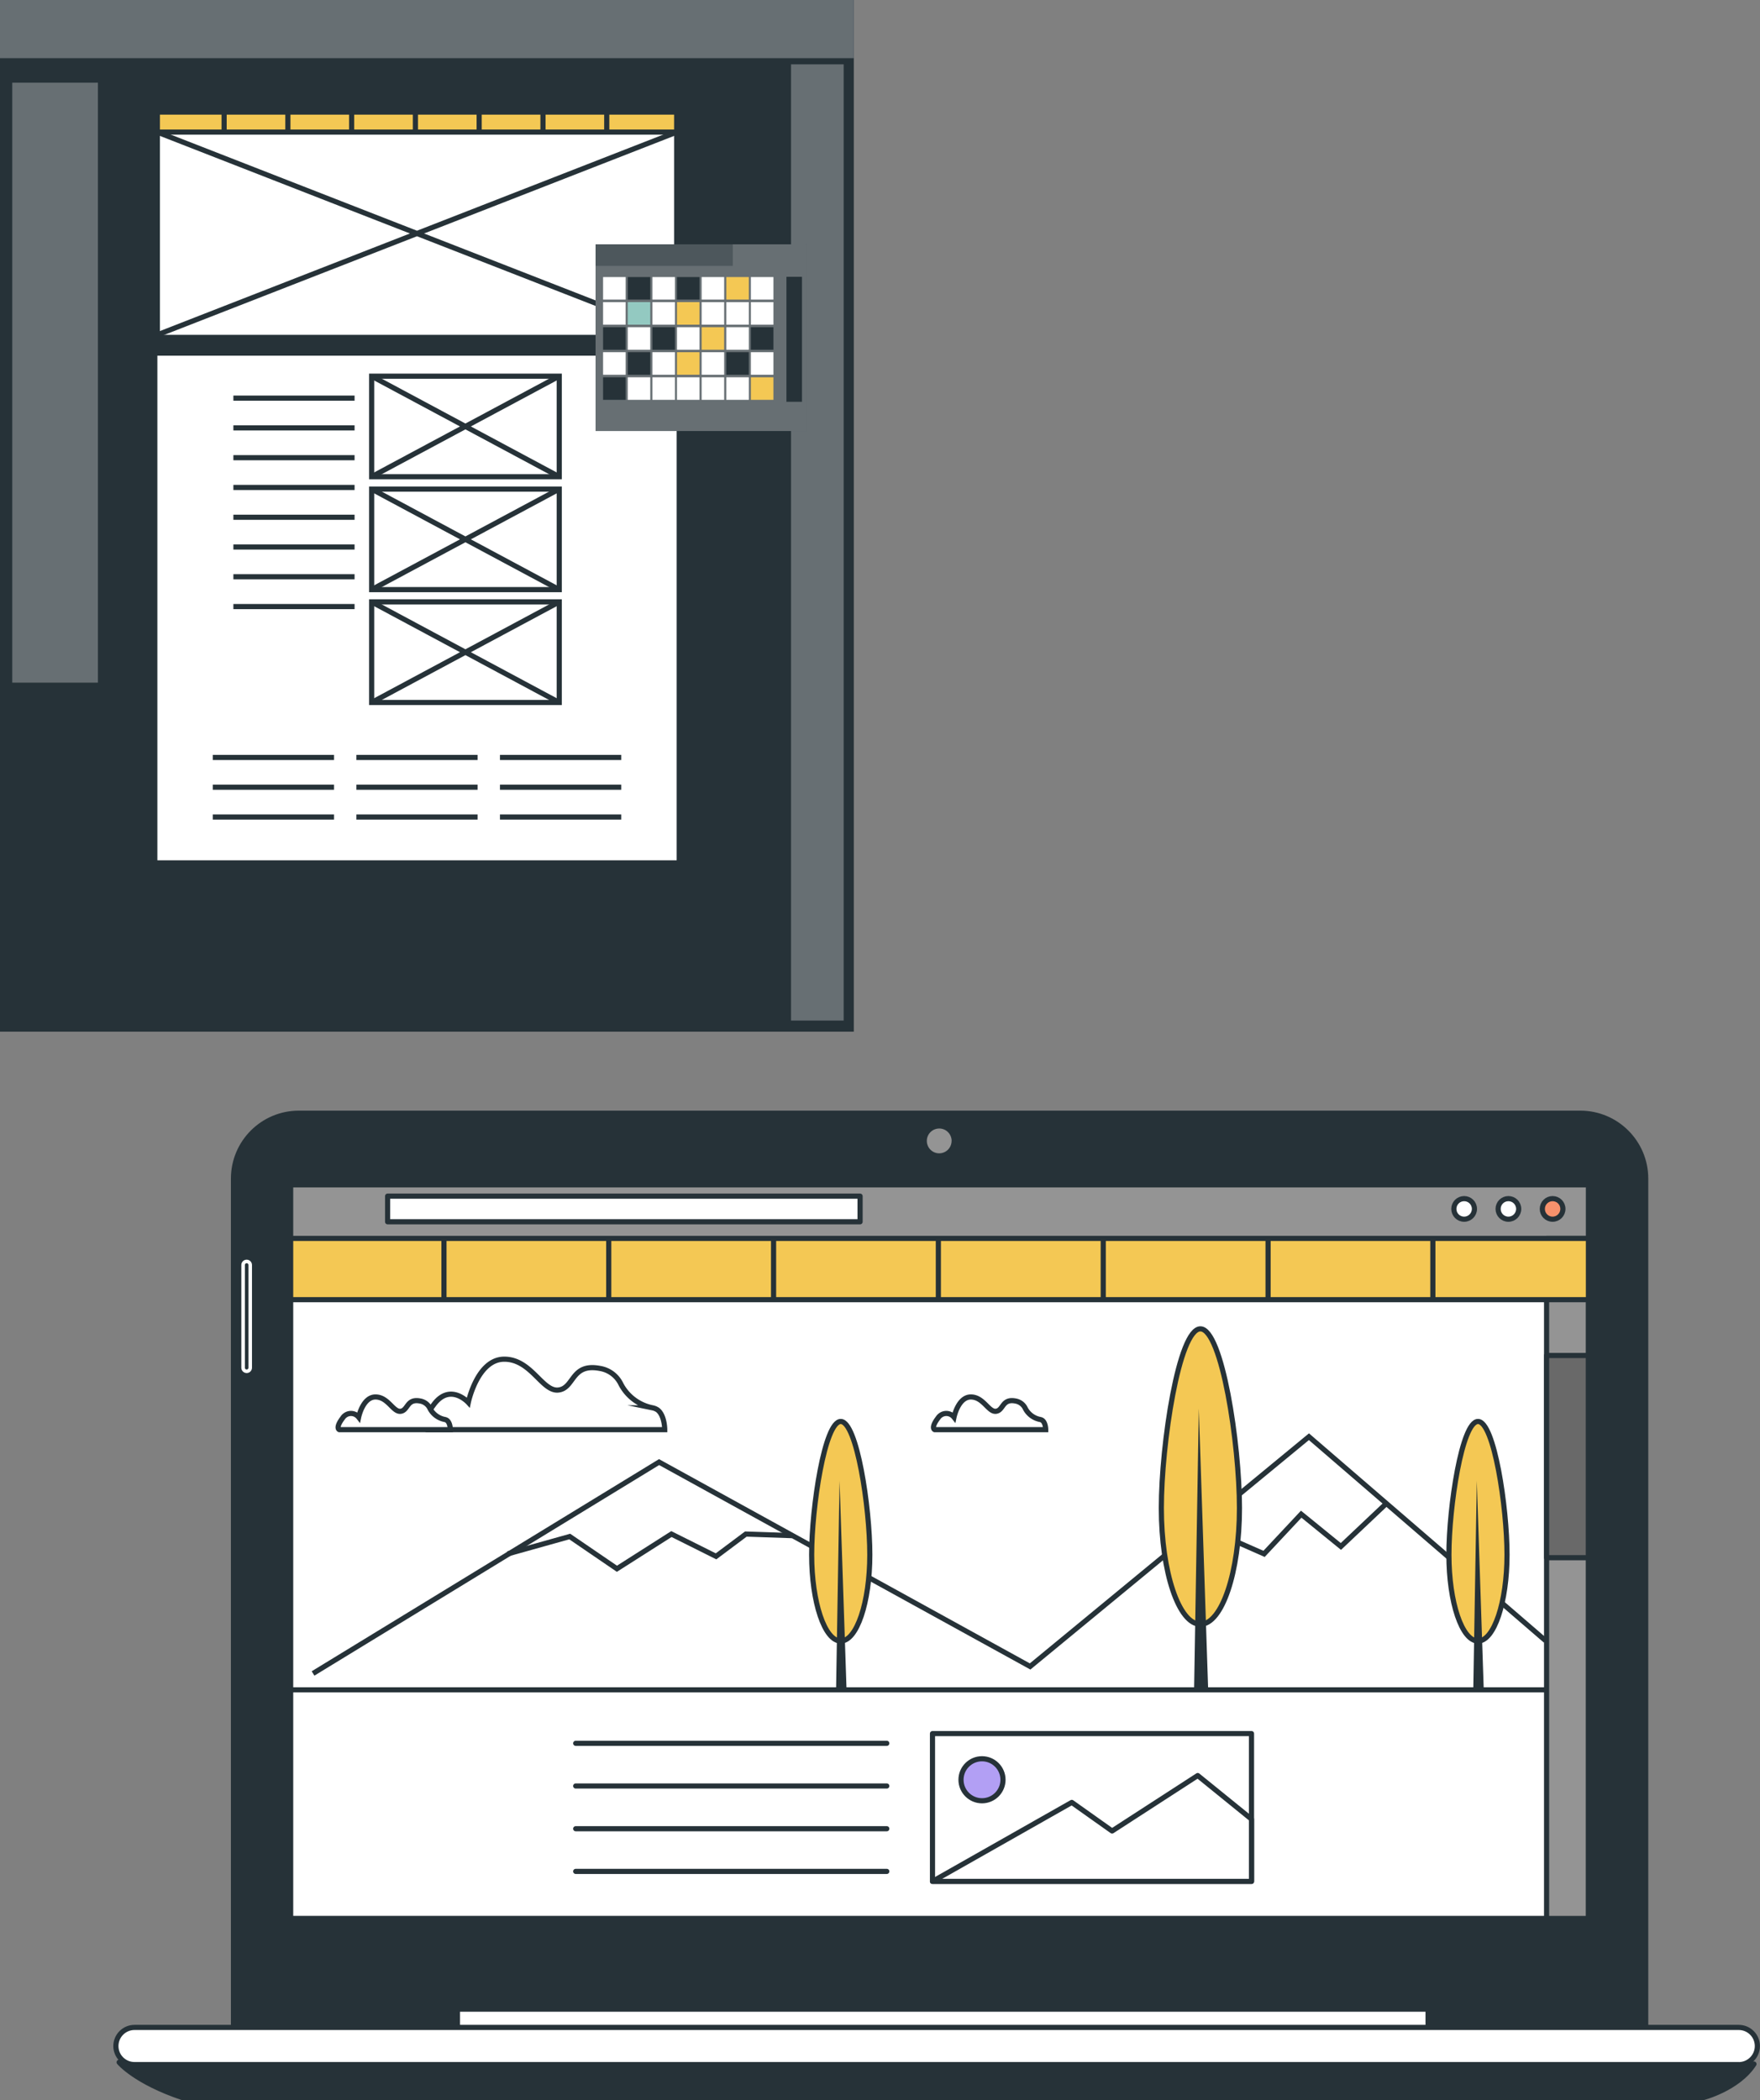 <svg xmlns="http://www.w3.org/2000/svg" width="342" height="408"><rect width="100%" height="100%" fill="#808080" stroke="none"/><defs><style>.cls-10,.cls-2,.cls-3,.cls-4,.cls-5,.cls-7,.cls-9{stroke:#263238}.cls-10,.cls-2,.cls-4,.cls-9{stroke-linejoin:round;stroke-linecap:round}.cls-12,.cls-7{fill:#f4c854}.cls-13,.cls-14,.cls-2,.cls-5{fill:#fff}.cls-10,.cls-16{fill:#263238}.cls-3,.cls-5,.cls-7{stroke-miterlimit:10}.cls-3,.cls-9{fill:none}.cls-14{opacity:.3;isolation:isolate}.cls-4{fill:#949494}</style></defs><path class="cls-10" d="M58.06 216.25h249.02c7.02 0 12.71 5.69 12.71 12.71v165.42H45.37V228.95c0-7.01 5.68-12.69 12.68-12.7Z"/><path class="cls-10" d="M88.89 385.82H277.5v9.29H88.89z"/><path class="cls-2" d="M88.89 390.29H277.5v4.82H88.89z"/><path class="cls-10" d="M23.15 400.61s3.09 3.78 12.39 6.89h295.31s6.88-1.73 9.98-6.55l-317.68-.34Z"/><path class="cls-2" d="M337.88 401.06H26.14c-2 0-3.62-1.61-3.62-3.6 0 0 0 0 0 0h0c0-2 1.62-3.62 3.62-3.62h311.73c2 0 3.62 1.62 3.62 3.62h0c0 2-1.63 3.61-3.62 3.61Z"/><path d="M184.92 221.64c0-1.33-1.07-2.42-2.4-2.42-1.33 0-2.42 1.07-2.42 2.4s1.07 2.42 2.4 2.42a2.41 2.41 0 0 0 2.41-2.4Z" style="fill:#949494"/><path d="M47.93 266.38c-.38 0-.69-.31-.69-.69v-19.96c0-.38.31-.69.69-.69.38 0 .69.31.69.69v19.96c0 .37-.29.68-.67.69h-.02Z" style="stroke:#fff;stroke-width:.69px;fill:#263238;stroke-linejoin:round"/><path class="cls-2" d="M56.48 230.16h252.18v142.51H56.48z"/><path class="cls-9" d="M111.87 338.65h60.45M111.87 346.94h60.45M111.87 355.24h60.45M111.87 363.53h60.45"/><path class="cls-2" d="M181.2 336.76h61.99v28.71H181.2z"/><path class="cls-2" d="m243.19 353.38-10.45-8.47-16.64 10.77-7.83-5.55-27.07 15.34h61.99v-12.09z"/><circle cx="190.82" cy="345.73" r="4.08" style="stroke-linecap:round;stroke-linejoin:round;stroke:#263238;fill:#b29ff4"/><path class="cls-2" d="M56.48 230.16h252.18v98.1H56.48z"/><path class="cls-4" d="M56.48 230.16h252.18v10.78H56.48z"/><path class="cls-4" d="M300.53 240.57h8.11v132.11h-8.11z"/><path style="fill:#696969;stroke-linecap:round;stroke-linejoin:round;stroke:#263238" d="M300.53 263.31h8.11v39.28h-8.11z"/><path class="cls-3" d="m60.83 325.08 67.24-41.06 72.1 39.7 54.18-44.63 45.98 39.62"/><path class="cls-3" d="m98.67 301.85 12.04-3.37 9.17 6.26 10.59-6.74 8.67 4.33 5.79-4.33 9.05.31M233.59 296.55l12.04 5.3 7.22-7.71 7.71 6.27 8.68-8.2"/><path class="cls-5" d="M82.94 277.72h46.23s0-2.8-1.41-3.85c-.29-.19-.61-.32-.95-.39a8.89 8.89 0 0 1-6.15-4.59 5.496 5.496 0 0 0-4.11-3.07c-5.6-1.05-4.9 3.85-8.05 4.2s-5.26-5.99-10.51-5.99-6.99 8.41-6.99 8.41-3.5-3.85-6.66.35-1.42 4.93-1.42 4.93ZM181.63 277.72h21.57s0-1.31-.66-1.8c-.13-.09-.28-.15-.44-.18a4.123 4.123 0 0 1-2.87-2.15c-.36-.77-1.08-1.3-1.92-1.44-2.61-.49-2.29 1.8-3.76 2s-2.44-2.78-4.9-2.78-3.27 3.93-3.27 3.93c-.65-.83-1.85-.97-2.68-.31-.17.13-.31.29-.43.47-1.47 1.95-.65 2.26-.65 2.26Z"/><path class="cls-5" d="M65.94 277.72h21.57s0-1.31-.66-1.8c-.13-.09-.28-.15-.44-.18a4.123 4.123 0 0 1-2.87-2.15c-.36-.77-1.08-1.3-1.92-1.44-2.61-.49-2.29 1.8-3.76 2s-2.44-2.78-4.9-2.78-3.27 3.93-3.27 3.93c-.65-.83-1.85-.97-2.68-.31-.17.13-.31.29-.43.47-1.47 1.95-.65 2.26-.65 2.26Z"/><path class="cls-7" d="M240.85 292.95c0 12.46-3.4 22.57-7.59 22.57s-7.59-10.11-7.59-22.57 3.4-34.81 7.59-34.81 7.59 22.34 7.59 34.81Z"/><path class="cls-16" d="m232.04 327.81.91-54.19 1.82 54.65-2.73-.46z"/><path class="cls-7" d="M169.02 302.01c0 9.27-2.53 16.77-5.65 16.77s-5.65-7.5-5.65-16.77 2.53-25.88 5.65-25.88 5.65 16.6 5.65 25.88Z"/><path class="cls-16" d="m162.47 327.93.67-40.29 1.36 40.63-2.03-.34z"/><path class="cls-7" d="M292.84 302.01c0 9.27-2.52 16.77-5.64 16.77s-5.65-7.5-5.65-16.77 2.52-25.88 5.65-25.88 5.64 16.6 5.64 25.88Z"/><path class="cls-16" d="m286.29 327.93.68-40.29 1.35 40.63-2.03-.34z"/><path class="cls-7" d="M56.48 240.57h252.18v11.9H56.48z"/><path class="cls-3" d="M86.27 252.73v-12.1M118.29 252.73v-12.1M150.32 252.73v-12.1M182.34 252.73v-12.1M214.38 252.73v-12.1M246.41 252.73v-12.1M278.43 252.73v-12.1"/><path class="cls-2" d="M75.32 232.36h91.81v4.98H75.32zM286.51 234.84c0 1.1-.89 2-2 2s-2-.89-2-2 .89-2 2-2 2 .89 2 2ZM295.11 234.84c0 1.1-.89 2-2 2s-2-.89-2-2 .89-2 2-2 2 .89 2 2Z"/><path d="M303.7 234.84c0 1.1-.89 2-2 2s-2-.89-2-2 .89-2 2-2 2 .89 2 2Z" style="fill:#f6916c;stroke-linecap:round;stroke-linejoin:round;stroke:#263238"/><path class="cls-16" d="M0 0h165.91v200.41H0z"/><path class="cls-16" d="M0 0h165.91v11.3H0z"/><path class="cls-14" d="M0 0h165.91v11.3H0z"/><path class="cls-16" d="M2.38 16.06h16.65v116.55H2.38z"/><path class="cls-14" d="M2.38 16.06h16.65v116.55H2.38zM153.71 12.5h10.23v185.75h-10.23z"/><path class="cls-13" d="M30.58 21.77h100.91v145.35H30.58z"/><path class="cls-5" d="M30.58 21.77h100.91v46.82H30.58z"/><path class="cls-16" d="M30.58 65.04h100.91v3.55H30.58z"/><path class="cls-3" d="M45.35 77.34H68.9M45.35 83.12H68.9M45.35 88.91H68.9M45.35 94.69H68.9M45.35 100.48H68.9M45.35 106.26H68.9M45.35 112.04H68.9M45.35 117.83H68.9M41.35 147.14h23.56M41.35 152.92h23.56M41.35 158.71h23.56M69.25 147.14h23.56M69.25 152.92h23.56M69.25 158.71h23.56M97.15 147.14h23.57M97.15 152.92h23.57M97.15 158.71h23.57"/><path class="cls-7" d="M30.58 21.77h100.91v3.89H30.58z"/><path class="cls-3" d="M43.55 22.09v3.37M55.94 22.09v3.37M68.33 22.09v3.37M80.72 22.09v3.37M93.11 22.09v3.37M105.51 22.09v3.37M117.9 22.09v3.37M30.58 65.04l100.9-39.37M30.58 25.67l100.9 39.37"/><path class="cls-5" d="M72.22 73.08h36.45v19.53H72.22zM72.22 95.01h36.45v19.53H72.22zM72.22 116.93h36.45v19.53H72.22z"/><path class="cls-3" d="m72.22 73.08 36.44 19.52M108.66 73.08 72.22 92.6M72.22 95.01l36.44 19.52M108.66 95.01l-36.44 19.52M72.22 116.93l36.44 19.53M108.66 116.93l-36.44 19.53"/><path class="cls-16" d="M115.73 47.46h41.03v36.27h-41.03z"/><path class="cls-14" d="M142.37 47.46v4.18h-26.64v32.09h41.03V47.46h-14.39z"/><path style="opacity:.18;isolation:isolate;fill:#fff" d="M115.73 47.46h26.63v4.18h-26.63z"/><path class="cls-13" d="M117.19 53.82h4.38v4.38h-4.38z"/><path class="cls-16" d="M121.98 53.82h4.38v4.38h-4.38z"/><path class="cls-13" d="M126.77 53.82h4.38v4.38h-4.38z"/><path class="cls-16" d="M131.55 53.82h4.38v4.38h-4.38z"/><path class="cls-13" d="M136.34 53.82h4.38v4.38h-4.38z"/><path class="cls-12" d="M141.13 53.82h4.38v4.38h-4.38z"/><path class="cls-13" d="M145.91 53.82h4.38v4.38h-4.38zM117.19 58.69h4.38v4.38h-4.38z"/><path style="fill:#93c9c1" d="M121.98 58.69h4.38v4.38h-4.38z"/><path class="cls-13" d="M126.77 58.69h4.38v4.38h-4.38z"/><path class="cls-12" d="M131.55 58.69h4.38v4.38h-4.38z"/><path class="cls-13" d="M136.34 58.69h4.38v4.38h-4.38zM141.13 58.69h4.38v4.38h-4.38zM145.91 58.69h4.38v4.38h-4.38z"/><path class="cls-16" d="M117.19 63.56h4.38v4.38h-4.38z"/><path class="cls-13" d="M121.98 63.56h4.38v4.38h-4.38z"/><path class="cls-16" d="M126.77 63.56h4.38v4.38h-4.38z"/><path class="cls-13" d="M131.55 63.56h4.38v4.38h-4.38z"/><path class="cls-12" d="M136.34 63.56h4.38v4.38h-4.38z"/><path class="cls-13" d="M141.13 63.56h4.38v4.38h-4.38z"/><path class="cls-16" d="M145.91 63.56h4.38v4.38h-4.38z"/><path class="cls-13" d="M117.19 68.42h4.38v4.38h-4.38z"/><path class="cls-16" d="M121.98 68.42h4.38v4.38h-4.38z"/><path class="cls-13" d="M126.77 68.42h4.38v4.38h-4.38z"/><path class="cls-12" d="M131.55 68.42h4.38v4.38h-4.38z"/><path class="cls-13" d="M136.34 68.42h4.38v4.38h-4.38z"/><path class="cls-16" d="M141.13 68.42h4.38v4.38h-4.38z"/><path class="cls-13" d="M145.91 68.42h4.38v4.38h-4.38z"/><path class="cls-16" d="M117.19 73.29h4.38v4.38h-4.38z"/><path class="cls-13" d="M121.98 73.29h4.38v4.38h-4.38zM126.77 73.29h4.38v4.38h-4.38zM131.55 73.29h4.38v4.38h-4.38zM136.34 73.29h4.38v4.38h-4.38zM141.13 73.29h4.38v4.38h-4.38z"/><path class="cls-12" d="M145.91 73.29h4.38v4.38h-4.38z"/><path class="cls-16" d="M152.82 53.77h3.02v24.28h-3.02z"/></svg>